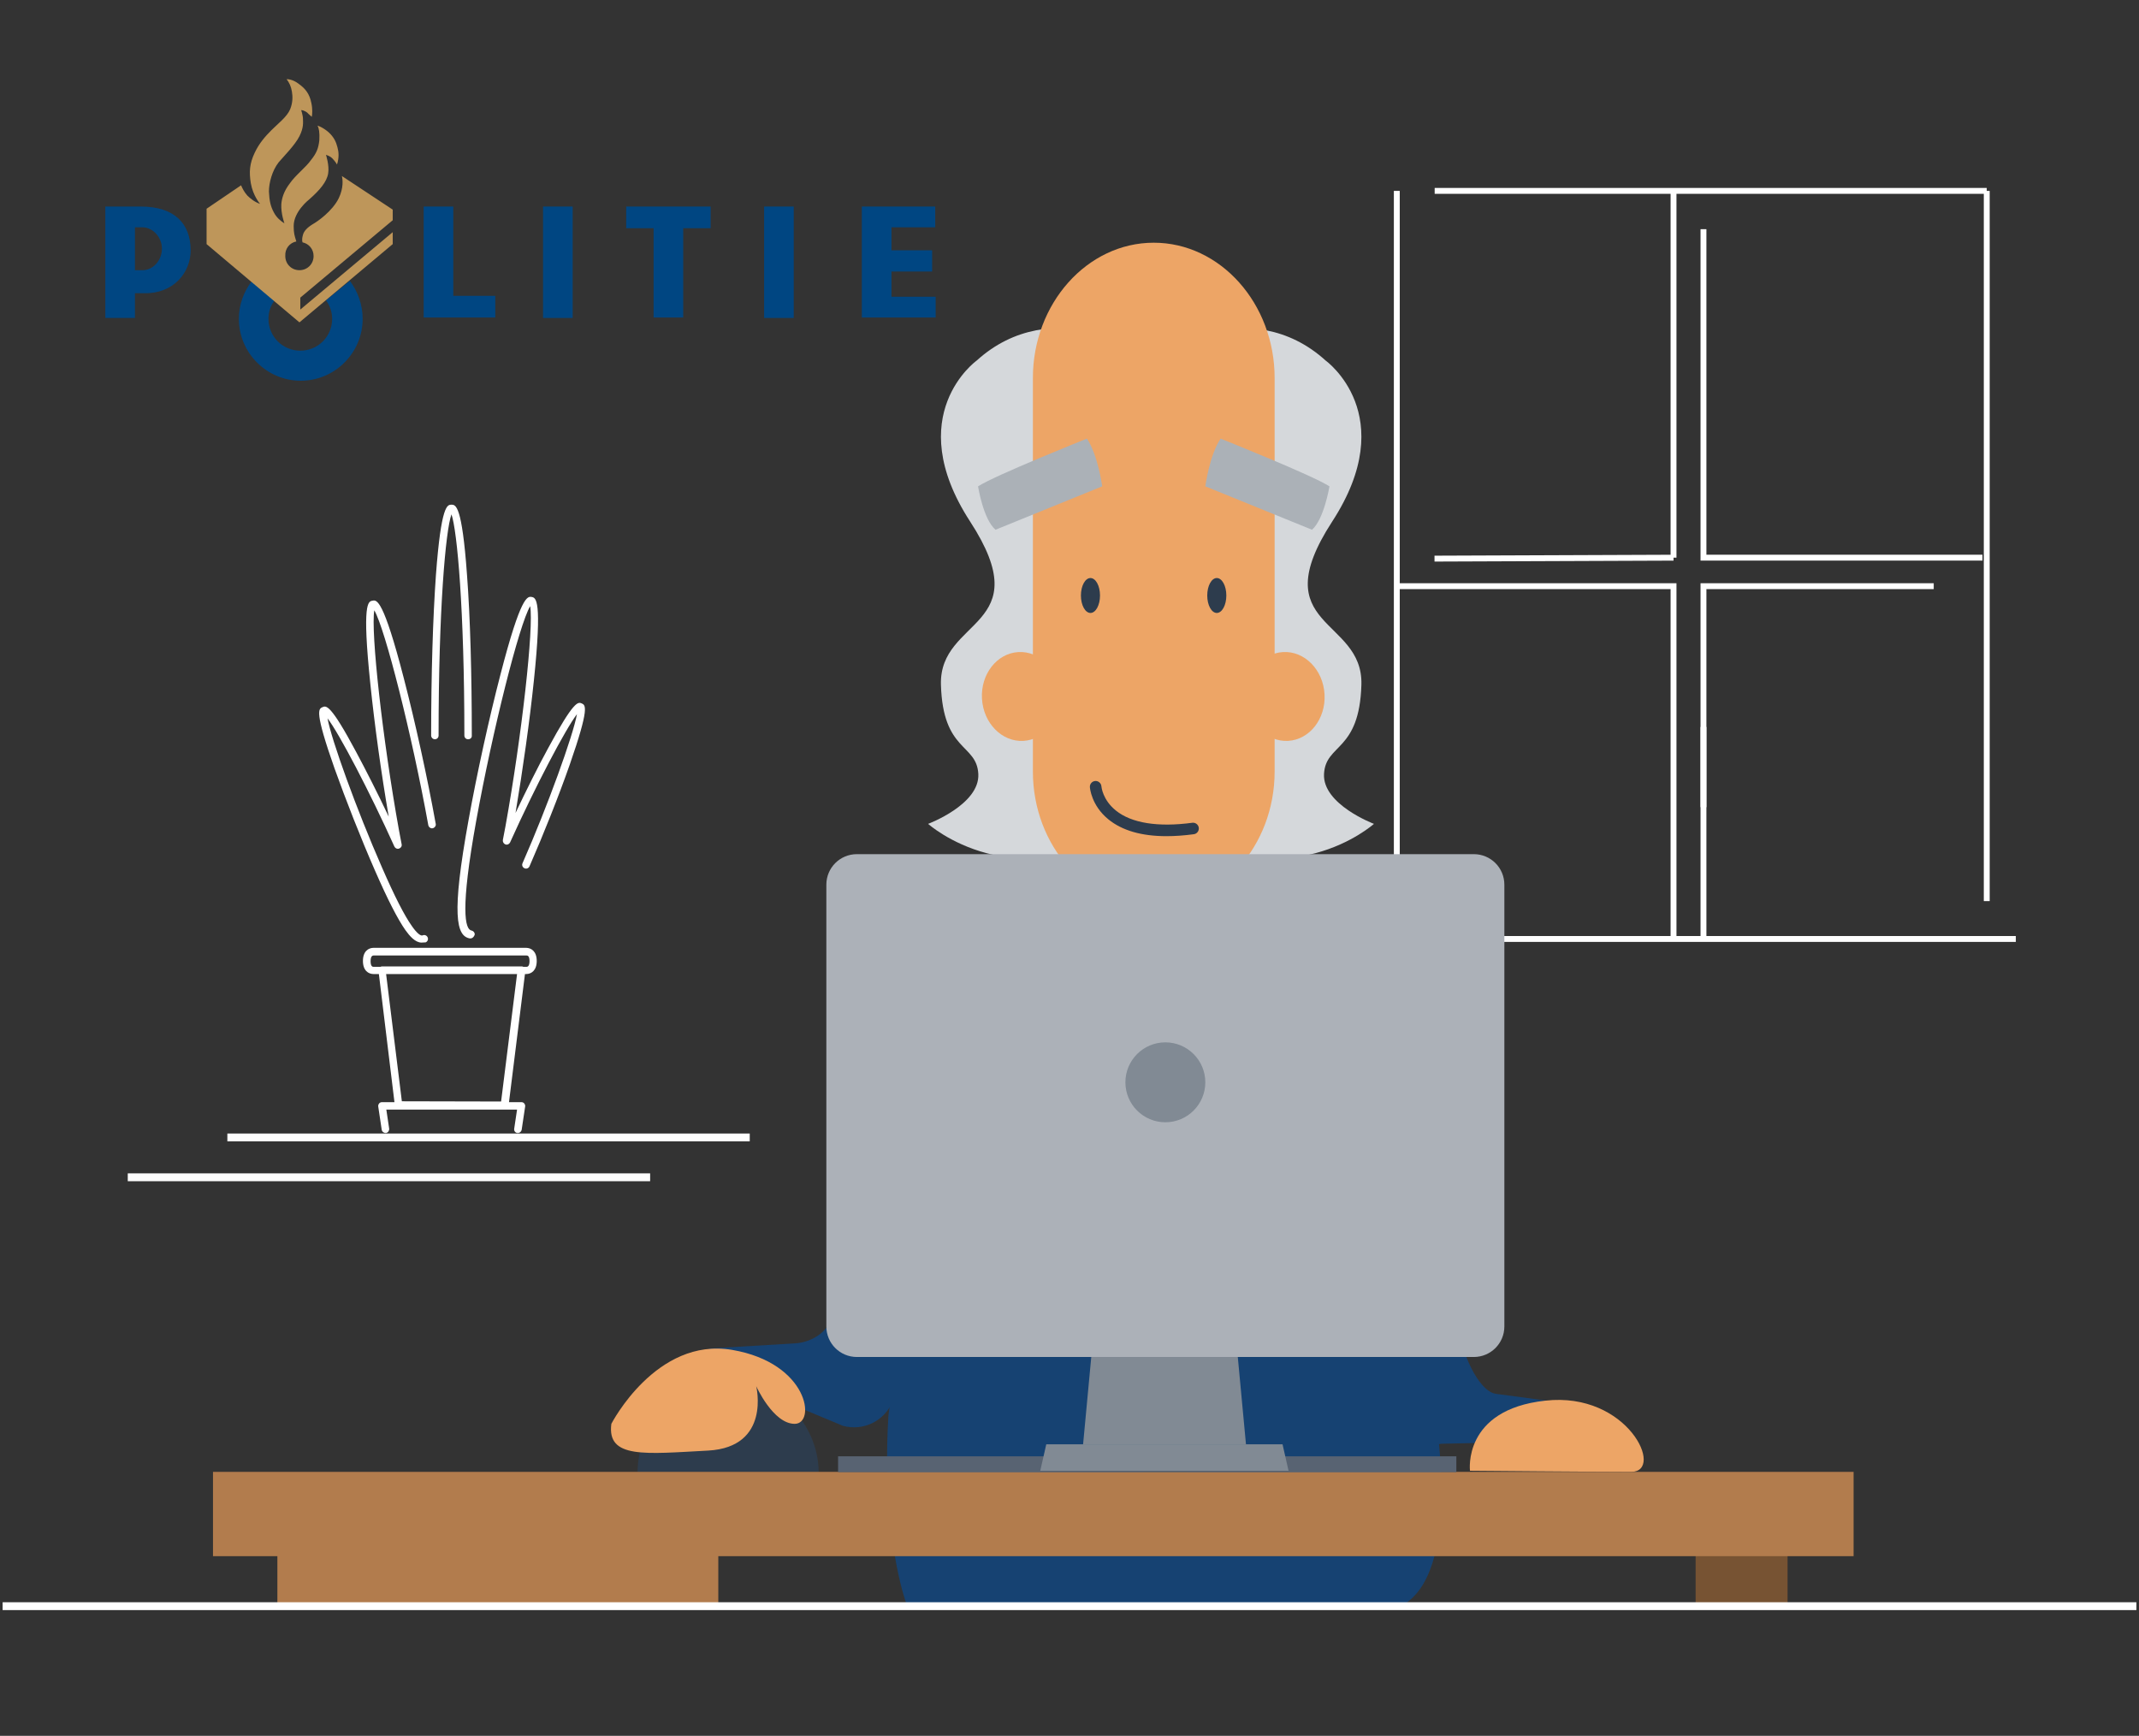 <?xml version="1.0" encoding="UTF-8"?><svg id="Laag_1" xmlns="http://www.w3.org/2000/svg" viewBox="0 0 1091.429 885.714"><rect x="0" y="0" width="1091.429" height="885.714" fill="#333333" stroke="none"/><rect x="732.045" y="95.899" width="281.696" height="3" style="fill:#fff; stroke-width:0px;"/><rect x="867.699" y="370.933" width="3" height="107.354" style="fill:#fff; stroke-width:0px;"/><rect x="711.221" y="97.399" width="3" height="362.389" style="fill:#fff; stroke-width:0px;"/><rect x="1012.241" y="97.399" width="3" height="362.389" style="fill:#fff; stroke-width:0px;"/><rect x="697.792" y="477.612" width="330.787" height="3" style="fill:#fff; stroke-width:0px;"/><polygon points="1011.551 286.047 867.699 286.047 867.699 116.939 870.699 116.939 870.699 283.047 1011.551 283.047 1011.551 286.047" style="fill:#fff; stroke-width:0px;"/><polygon points="870.699 411.874 867.699 411.874 867.699 297.599 986.688 297.599 986.688 300.599 870.699 300.599 870.699 411.874" style="fill:#fff; stroke-width:0px;"/><polygon points="855.421 478.287 852.421 478.287 852.421 300.599 712.637 300.599 712.637 297.599 855.421 297.599 855.421 478.287" style="fill:#fff; stroke-width:0px;"/><rect x="731.961" y="283.304" width="121.961" height="3" transform="translate(-1.106 3.1) rotate(-.224)" style="fill:#fff; stroke-width:0px;"/><rect x="852.421" y="97.615" width="3" height="186.932" style="fill:#fff; stroke-width:0px;"/><polygon points="454.867 151.407 454.867 138.548 475.623 138.548 475.623 127.719 454.867 127.719 454.867 115.987 477.202 115.987 477.202 105.384 439.752 105.384 439.752 162.01 477.427 162.01 477.427 151.407 454.867 151.407" style="fill:#004682; stroke-width:0px;"/><rect x="389.894" y="105.384" width="15.115" height="56.852" style="fill:#004682; stroke-width:0px;"/><polygon points="319.506 116.439 333.493 116.439 333.493 162.01 348.608 162.01 348.608 116.439 362.596 116.439 362.596 105.384 319.506 105.384 319.506 116.439" style="fill:#004682; stroke-width:0px;"/><rect x="277.092" y="105.384" width="15.115" height="56.852" style="fill:#004682; stroke-width:0px;"/><polygon points="231.295 105.384 216.18 105.384 216.18 162.01 252.727 162.01 252.727 150.956 231.295 150.956 231.295 105.384" style="fill:#004682; stroke-width:0px;"/><path d="m72.696,137.871h-3.835v-21.883h3.835c5.189,0,9.927,4.963,9.927,10.829,0,6.091-4.512,11.055-9.927,11.055m-.902-32.487h-18.048v56.852h15.115v-12.634h4.512c15.115.451,24.139-10.603,23.914-22.335-.226-13.085-8.122-21.883-25.493-21.883" style="fill:#004682; stroke-width:0px;"/><path d="m166.321,153.212c2.03,2.707,3.158,6.091,3.158,9.475,0,9.024-7.219,16.243-16.243,16.243s-16.243-7.219-16.243-16.243c0-3.61,1.128-6.768,3.158-9.475l-11.731-9.701c-4.061,5.414-6.542,11.957-6.542,19.176,0,17.371,14.213,31.584,31.584,31.584s31.584-14.213,31.584-31.584c0-7.219-2.482-13.987-6.542-19.402l-12.183,9.927Z" style="fill:#004682; stroke-width:0px;"/><path d="m151.206,123.207c-.902-2.933-1.354-4.061-1.354-7.896,0-7.445,7.896-13.536,7.896-13.536,5.414-4.738,9.024-9.024,9.701-13.311.677-4.061-1.128-9.475-1.128-9.475,2.03.677,2.933,1.354,3.835,2.482.902.902,1.805,2.482,1.805,2.482,1.128-3.61.902-6.317.226-8.799-.677-2.707-1.805-5.189-4.512-7.67-3.158-2.707-5.64-3.384-5.64-3.384.677,1.354,1.128,3.384.902,7.445-.451,4.061-1.354,6.542-4.286,10.152-2.482,3.61-7.896,7.67-10.829,11.957-2.933,3.835-4.061,7.445-4.286,10.603-.226,4.738,1.579,9.701,1.579,9.701-1.805-1.128-4.061-2.933-5.414-5.64-1.579-2.933-2.256-5.64-2.482-10.603,0-4.286,1.579-10.603,4.963-14.89,2.482-2.933,8.347-8.799,10.603-13.311s1.805-6.994,1.805-8.799-.902-4.512-.902-4.512c1.354,0,3.158,1.128,3.61,1.805.902.902,1.805,1.579,1.805,1.579.226-1.354.451-3.835-.226-6.994-.902-4.738-3.158-7.445-6.317-9.701-3.384-2.707-6.317-2.482-6.317-2.482,1.354,1.805,2.256,3.61,2.707,6.317.451,2.707.451,5.64-.902,9.024-1.579,3.835-6.091,7.219-9.475,10.603-3.384,3.384-6.317,6.768-8.573,11.506-2.707,5.64-2.933,9.927-2.03,15.567,1.128,6.542,4.738,10.603,4.738,10.603-2.707-.902-4.963-2.707-6.542-4.286-1.579-1.805-2.482-3.61-3.158-5.189l-17.597,11.957v18.048l47.377,39.932,47.602-39.932v-6.091l-47.151,39.48v-6.091l47.151-39.48v-5.414l-25.944-17.146c.451,1.805.902,6.091-1.579,11.28-3.158,6.542-10.829,11.957-13.311,13.311-2.933,1.805-4.512,3.61-4.963,5.414-.226.902-.677,2.256-.226,3.835h0c3.158.677,5.64,3.384,5.64,6.994,0,4.061-3.158,7.219-7.219,7.219s-7.219-3.158-7.219-7.219c-.226-3.835,2.256-6.768,5.64-7.445h0Z" style="fill:#be965a; stroke-width:0px;"/><path d="m516.317,771.495s-17.682-23.668-14.618-88.126c3.199-67.805,160.933-72.259,169.288-16.291,6.546,43.436,3.199,104.418-13.086,118.057-16.291,13.646-113.88,13.504-141.584-13.64Z" style="fill:#164272; stroke-width:0px;"/><path d="m462.34,817.892s-12.572-34.013-9.09-94.293c-.56-4.873,36.754-225.674,36.754-225.674,2.922-10.859,13.222-19.632,26.867-22.973,35.081-8.49,115.83-8.213,147.853,2.092,9.05,2.922,15.59,9.05,18.377,16.15,0,0,47.33,216.483,47.89,219.824,7.377,41.768,8.178,94.113-16.186,106.503" style="fill:#164272; stroke-width:0px;"/><path d="m598.734,498.897h-19.214c-10.305,0-18.795-8.49-18.795-18.79v-64.182c0-10.302,8.49-18.795,18.795-18.795h19.214c10.299,0,18.795,8.493,18.795,18.795v64.182c0,10.299-8.496,18.79-18.795,18.79Z" style="fill:#eda566; stroke-width:0px;"/><path d="m498.352,183.985s-38.698,27.705-3.341,82.139c35.364,54.435-15.867,48.866-14.895,83.254.972,34.387,18.236,29.932,19.072,45.525.837,15.593-25.618,25.477-25.618,25.477,0,0,44.414,39.954,106.091,0,61.671-39.956,47.749-206.462,27.981-225.257-19.632-18.934-71.422-45.525-109.29-11.138Z" style="fill:#d5d8db; stroke-width:0px;"/><path d="m676.42,183.985s38.698,27.705,3.341,82.139c-35.364,54.435,15.867,48.866,14.895,83.254-.972,34.387-18.236,29.932-19.072,45.525-.837,15.593,25.477,25.477,25.477,25.477,0,0-44.414,39.954-106.085,0-61.677-39.956-47.754-206.462-27.987-225.257,19.632-18.934,71.564-45.525,109.432-11.138Z" style="fill:#d5d8db; stroke-width:0px;"/><path d="m650.383,393.649c0,38.008-27.704,69.053-61.677,69.053-33.967,0-61.671-31.045-61.671-69.053v-200.755c0-38.007,27.704-69.053,61.671-69.053,33.973,0,61.677,31.046,61.677,69.053v200.755Z" style="fill:#eda566; stroke-width:0px;"/><path d="m595.232,426.66c-12.756,0-22.717-2.883-29.721-8.619-8.693-7.121-9.369-16.027-9.393-16.403-.107-1.623,1.123-3.026,2.747-3.132,1.581-.112,3.015,1.114,3.131,2.731.026.32.644,6.914,7.38,12.351,7.963,6.428,21.449,8.586,38.99,6.238,1.623-.21,3.095.917,3.311,2.529.216,1.613-.917,3.095-2.529,3.311-4.954.663-9.596.994-13.915.994Z" style="fill:#2d3c4d; stroke-width:0px;"/><path d="m657.271,378.029c10.977-.628,19.296-11.281,18.577-23.794-.713-12.513-10.193-22.147-21.17-21.519-10.977.628-19.296,11.281-18.583,23.794.719,12.513,10.199,22.147,21.176,21.519Z" style="fill:#eda566; stroke-width:0px;"/><path d="m556.412,312.763c2.687,0,4.873-3.989,4.873-8.91s-2.186-8.91-4.873-8.91c-2.693,0-4.873,3.989-4.873,8.91s2.18,8.91,4.873,8.91Z" style="fill:#2d3c4d; stroke-width:0px;"/><path d="m507.962,270.301l54.436-22.136s-2.092-15.871-7.801-24.363c0,0-47.053,18.795-55.544,24.363,0,0,2.645,16.846,8.909,22.136Z" style="fill:#abb1b7; stroke-width:0px;"/><path d="m620.87,312.763c2.687,0,4.873-3.989,4.873-8.91s-2.186-8.91-4.873-8.91c-2.693,0-4.873,3.989-4.873,8.91s2.18,8.91,4.873,8.91Z" style="fill:#2d3c4d; stroke-width:0px;"/><path d="m669.455,270.301l-54.436-22.136s2.092-15.871,7.795-24.363c0,0,47.059,18.795,55.549,24.363,0,0-2.781,16.846-8.909,22.136Z" style="fill:#abb1b7; stroke-width:0px;"/><path d="m522.221,378.033c10.977-.628,19.296-11.281,18.583-23.794-.719-12.513-10.199-22.147-21.176-21.519-10.977.628-19.296,11.281-18.577,23.794.713,12.513,10.193,22.147,21.17,21.519Z" style="fill:#eda566; stroke-width:0px;"/><path d="m594.231,754.068c-2.443,0-5.093-.336-7.933-1.129-3.669-1.024-5.814-4.829-4.79-8.498,1.024-3.67,4.826-5.813,8.499-4.791,7.132,1.991,10.544-1.398,10.907-1.79l-.118.138,10.632,8.791c-2.558,3.095-8.58,7.278-17.197,7.278Z" style="fill:#2d3c4d; stroke-width:0px;"/><path d="m492.784,480.519s-43.713-8.349-67.799,189.203c-1.114,9.05-10.164,15.172-19.214,15.732l-44.272,2.646,37.868,26.59,30.632,12.809c10.441,2.922,21.3-2.369,25.477-12.391,14.477-35.222,45.521-122.376,58.607-197.693,0,0,2.369-48.167-21.299-36.896Z" style="fill:#164272; stroke-width:0px;"/><path d="m417.744,751.026h-92.439c.277-25.335,20.881-45.663,46.223-45.663,25.335,0,45.804,20.463,46.217,45.663Z" style="fill:#2d3c4d; stroke-width:0px;"/><path d="m311.942,726.521s22.831-44.408,61.671-37.726c38.981,6.682,42.882,37.726,31.882,37.726s-19.632-19.208-19.632-19.208c0,0,7.66,31.045-24.499,32.854-32.023,1.673-51.79,4.319-49.422-13.646Z" style="fill:#eda566; stroke-width:0px;"/><path d="m690.201,485.675s44.826-5.014,54.713,193.651c.418,9.192,9.186,30.632,18.377,31.882l44.549,5.986-40.236,18.795-32.017.695c-10.723,2.092-21.441-4.036-24.923-14.2-12.108-36.194-37.172-125.434-44.826-201.452.136-.135,1.249-48.444,24.363-35.358Z" style="fill:#164272; stroke-width:0px;"/><path d="m750.063,750.472s-3.895-31.186,38.427-35.782c42.181-4.731,61.117,36.336,43.854,36.336s-82.281-.554-82.281-.554Z" style="fill:#eda566; stroke-width:0px;"/><path d="m912.116,765.367h-46.918v54.097h46.918v-54.097Z" style="fill:#775333; stroke-width:0px;"/><path d="m108.681,751.026h837.126v43.017H108.681" style="fill:#b27c4d; stroke-width:0px;"/><path d="m366.514,792.511v27.009h-224.979v-27.009" style="fill:#b27c4d; stroke-width:0px;"/><path d="m767.604,676.822c0,8.632-6.958,15.59-15.59,15.59h-314.779c-8.632,0-15.59-6.958-15.59-15.59v-225.397c0-8.632,6.958-15.59,15.59-15.59h314.779c8.632,0,15.59,6.958,15.59,15.59v225.397Z" style="fill:#acb1b8; stroke-width:0px;"/><path d="m635.765,736.962h-83.112l4.171-44.549h74.763l4.177,44.549Z" style="fill:#818a94; stroke-width:0px;"/><path d="m743.105,743.089h-315.474v8.078h315.474v-8.078Z" style="fill:#586372; stroke-width:0px;"/><path d="m530.794,750.472l3.064-13.504h120.562l3.064,13.504" style="fill:#818a94; stroke-width:0px;"/><circle cx="594.624" cy="552.255" r="20.389" style="fill:#818a94; stroke-width:0px;"/><path d="m221.89,377.218c1.003,0,1.896-.778,1.896-1.896,0-64.25,3.567-104.518,6.578-112.882,2.9,8.253,6.583,48.632,6.583,112.882,0,1.003.783,1.896,1.896,1.896s2.007-.778,1.896-1.896c0-31.007-.783-60.121-2.454-82.097-2.564-35.697-5.8-35.697-7.922-35.697-2.117,0-5.243,0-7.917,35.697-1.56,21.865-2.454,51.09-2.454,82.097,0,1.003.893,1.896,1.896,1.896Z" style="fill:#fff; stroke-width:0px;"/><path d="m206.944,474.713c2.007,2.785,4.907,6.246,8.143,6.246.667,0,1.224-.115,2.117-.115,1.004-.446,1.45-1.56,1.004-2.564-.447-1.003-1.56-1.45-2.564-1.003-1.004.447-3.015-1.229-5.358-4.576-3.903-5.464-8.921-15.282-15.391-30.118-12.939-29.446-25.879-65.364-27.775-76.071,6.024,7.917,21.417,37.258,34.135,65.475.447.893,1.45,1.339,2.343,1.003,1.003-.331,1.56-1.224,1.335-2.228-.447-2.233-.893-4.576-1.335-7.029-8.368-46.289-14.503-101.618-12.607-112.325,5.466,9.367,19.185,63.357,27.554,109.651.221,1.003,1.224,1.781,2.228,1.56,1.004-.226,1.786-1.229,1.565-2.233-4.24-23.536-10.486-51.978-16.286-74.29-10.487-40.599-13.833-40.042-15.953-39.596-2.231.331-5.466.888-1.115,42.606,2.119,20.525,5.577,45.737,9.372,67.602-5.579-11.825-11.491-23.425-16.622-33.018-13.162-24.654-15.281-23.651-17.178-22.868-2.008.893-4.239,1.786,6.135,31.232,5.689,15.95,13.497,35.808,20.524,51.868,6.581,15.062,11.712,25.101,15.73,30.79Z" style="fill:#fff; stroke-width:0px;"/><path d="m296.847,358.926c-1.896-.783-3.903-1.676-17.179,22.868-5.243,9.593-11.043,21.303-16.617,33.018,3.678-21.865,7.25-47.076,9.367-67.597,4.35-41.608,1.003-42.165-1.114-42.611-2.122-.336-5.469-1.003-15.95,39.596-5.805,22.311-12.051,50.754-16.286,74.29-8.815,48.521-6.246,59.123.667,60.347h.336c.888,0,1.671-.667,2.117-1.786.226-1.003-.557-2.007-1.561-2.228-3.457-.557-5.8-10.822,2.343-55.887,8.364-46.289,21.975-100.279,27.55-109.651,1.896,10.712-4.24,66.036-12.603,112.33-.447,2.454-.893,4.797-1.34,7.024-.11,1.003.447,1.896,1.34,2.233s1.896-.11,2.343-1.003c12.714-28.222,28.106-57.557,34.132-65.479-1.896,10.712-14.836,46.63-27.775,76.076-.446,1.003,0,2.117,1.004,2.564,1.003.446,2.122,0,2.564-1.003,7.029-16.06,14.951-35.918,20.525-51.868,10.265-29.446,8.033-30.339,6.136-31.232Z" style="fill:#fff; stroke-width:0px;"/><path d="m268.404,483.633h-77.749c-2.677,0-5.466,1.786-5.466,6.693s2.789,6.693,5.466,6.693h2.671l7.945,65.364h-6.377c-.557,0-1.115.226-1.45.672-.334.446-.557,1.003-.446,1.56l1.784,11.936c.223,1.003,1.227,1.671,2.231,1.56,1.004-.221,1.671-1.224,1.561-2.228l-1.45-9.708h66.703l-1.45,9.708c-.221,1.114.557,2.117,1.56,2.228h.336c.893,0,1.676-.667,1.896-1.56l1.786-11.936c.111-.557-.11-1.114-.446-1.56-.336-.447-.893-.672-1.45-.672h-6.346l8.145-65.364h.544c2.674,0,5.464-1.786,5.464-6.693s-2.79-6.693-5.464-6.693Zm-12.718,78.419l-50.639-.115-8.033-64.918h66.815l-8.143,65.033Zm12.829-68.716h-1.443c-.275-.142-.585-.221-.9-.221h-71.166c-.316,0-.626.079-.901.221h-3.338c-.558,0-1.673,0-1.673-2.9s1.227-2.9,1.673-2.9h77.748c.557,0,1.671,0,1.671,2.9s-1.224,2.9-1.671,2.9Z" style="fill:#fff; stroke-width:0px;"/><rect x="1.339" y="817.557" width="1088.751" height="4" style="fill:#fff; stroke-width:0px;"/><rect x="116.016" y="578.384" width="266.541" height="4" style="fill:#fff; stroke-width:0px;"/><rect x="65.193" y="598.713" width="266.541" height="4" style="fill:#fff; stroke-width:0px;"/></svg>